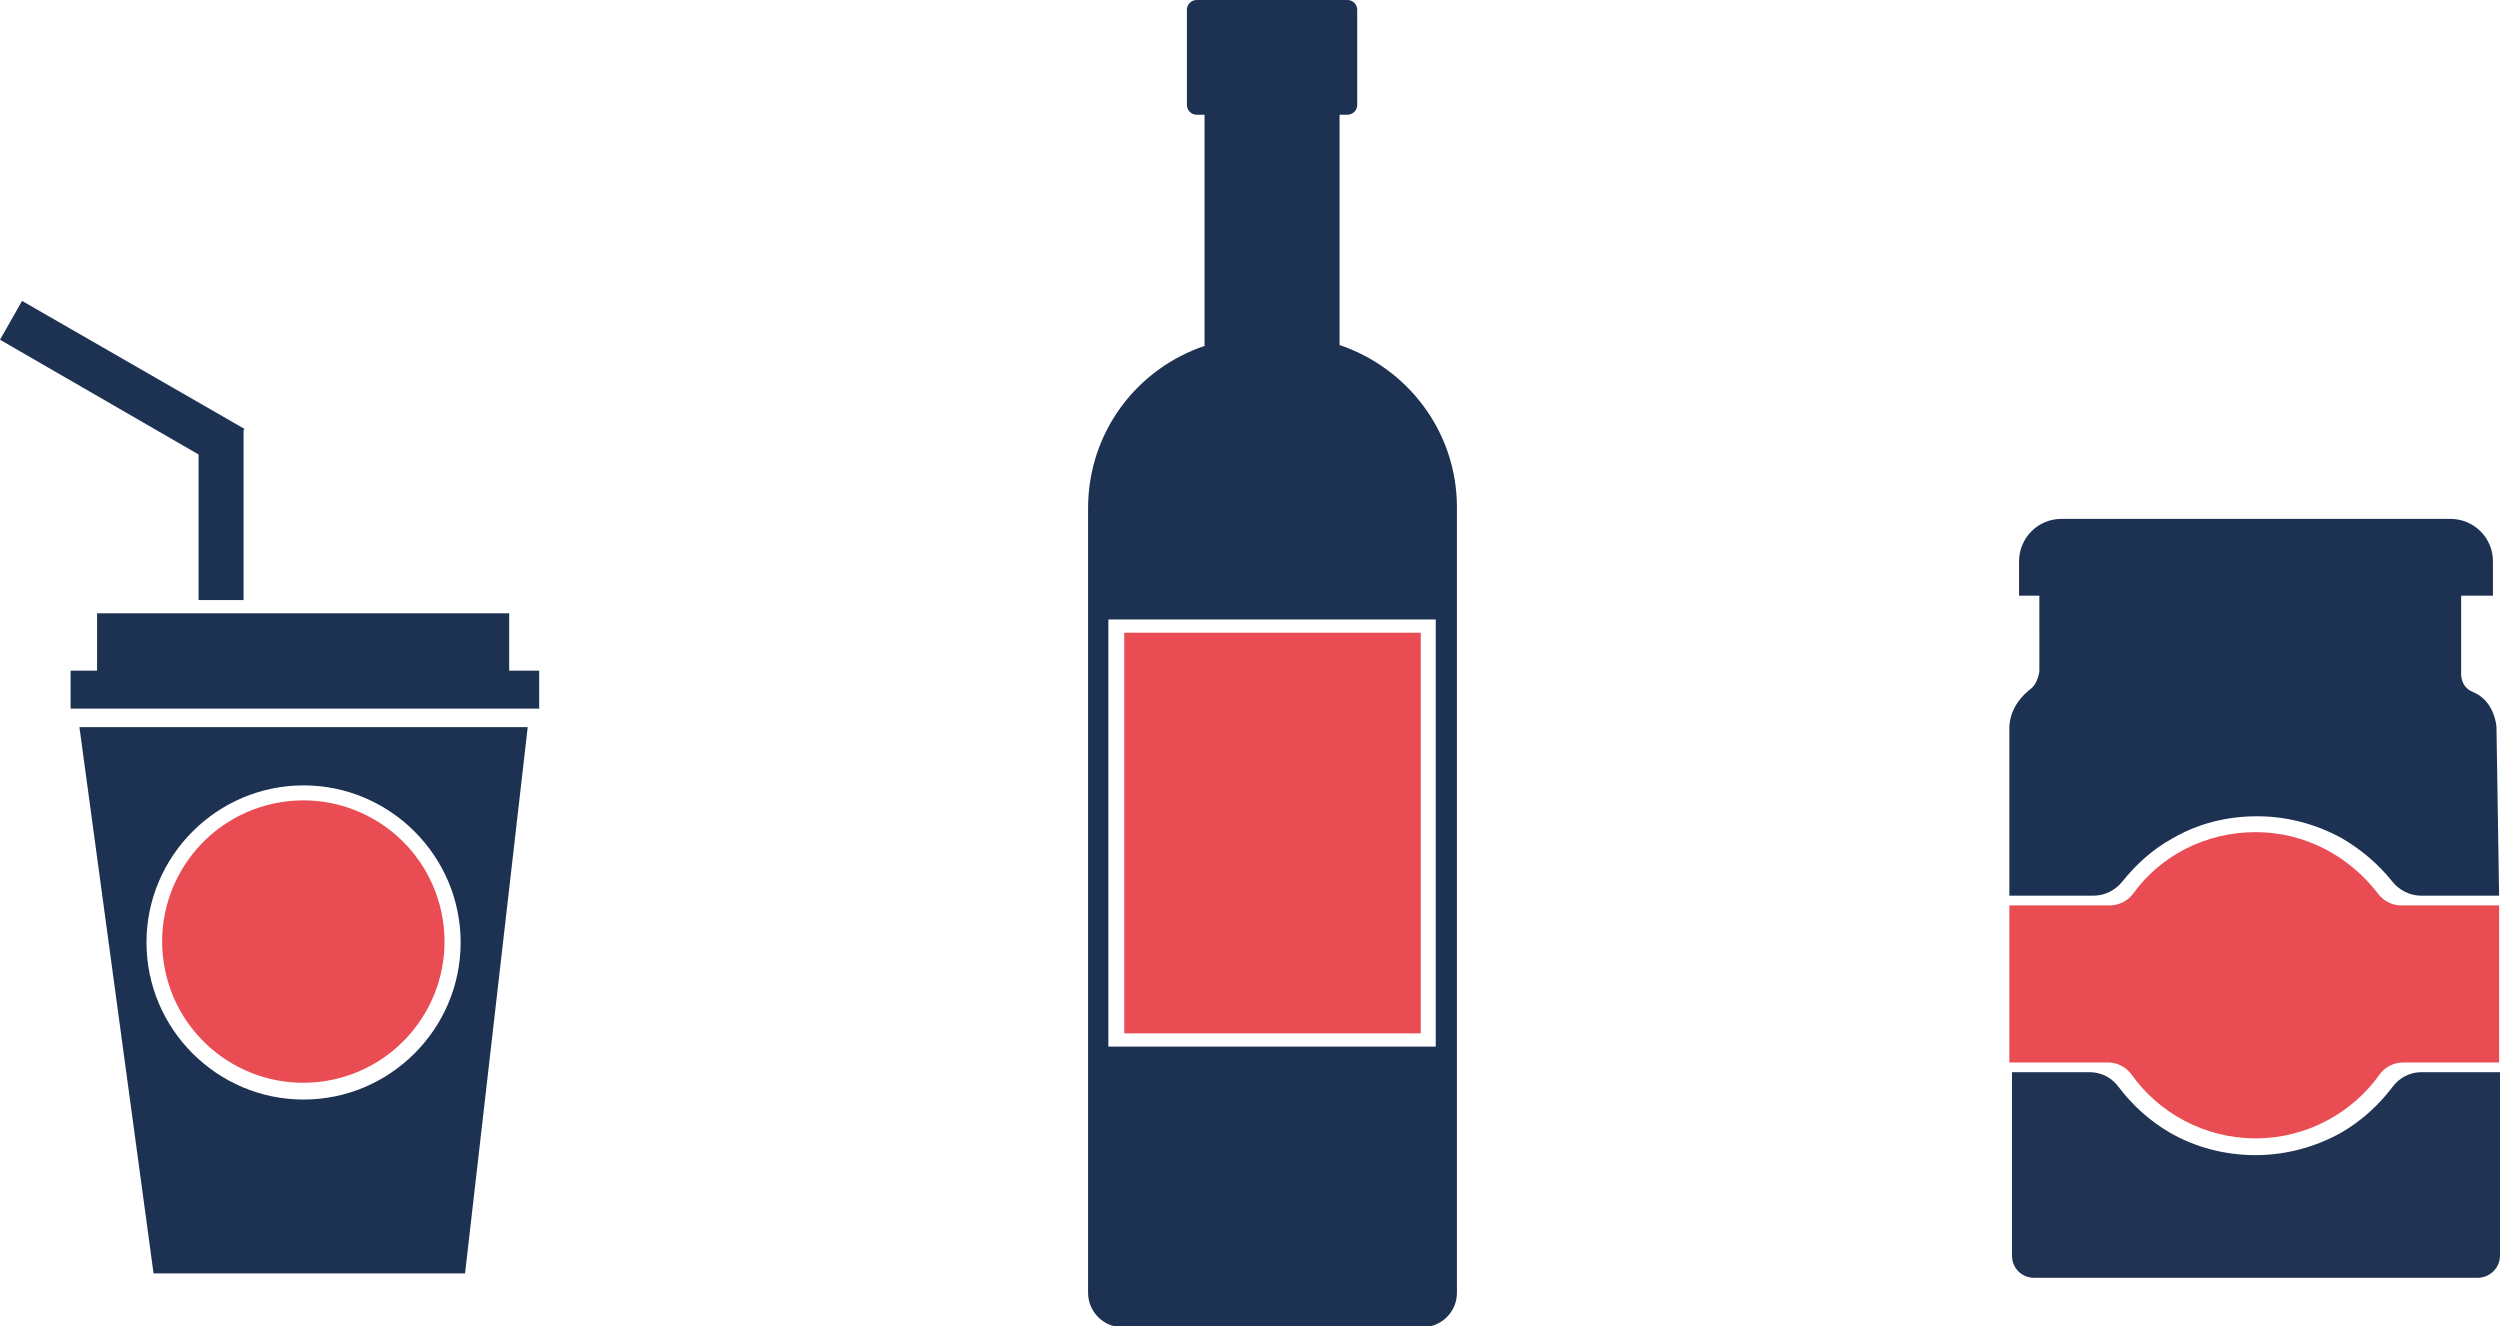 <?xml version="1.0" encoding="UTF-8"?>
<!-- Generator: Adobe Illustrator 28.0.0, SVG Export Plug-In . SVG Version: 6.00 Build 0)  -->
<svg xmlns="http://www.w3.org/2000/svg" xmlns:xlink="http://www.w3.org/1999/xlink" version="1.1" x="0px" y="0px" viewBox="0 0 283.3 150.3" style="enable-background:new 0 0 283.3 150.3;" xml:space="preserve">
<style type="text/css">
	.st0{fill:#E94C52;}
	.st1{fill:#1D3152;}
	.st2{fill:#203352;}
	.st3{fill:#FFFFFF;}
</style>
<g id="B-bX_Crosshair">
</g>
<g id="Layer_1">
	<g>
		<ellipse transform="matrix(0.987 -0.16 0.16 0.987 -16.652 6.891)" class="st0" cx="34.4" cy="106.7" rx="16" ry="16"></ellipse>
		<path class="st1" d="M17.4,144.3h35.3l7.1-61.9H9L17.4,144.3z M34.4,89c9.8,0,17.8,8,17.8,17.8s-8,17.8-17.8,17.8    c-9.8,0-17.8-8-17.8-17.8S24.6,89,34.4,89z"></path>
		<polygon class="st1" points="57.7,76 57.7,69.5 11,69.5 11,76 8,76 8,80.3 61.1,80.3 61.1,76   "></polygon>
		<polygon class="st1" points="22.5,68 27.6,68 27.6,48.8 27.6,48.8 27.7,48.6 2.5,34.1 0,38.5 22.5,51.5   "></polygon>
	</g>
	<g>
		<path class="st1" d="M151.8,39.1V13h0.9c0.6,0,1.1-0.5,1.1-1.1V1.1c0-0.6-0.5-1.1-1.1-1.1h-17.1c-0.6,0-1.1,0.5-1.1,1.1v10.8    c0,0.6,0.5,1.1,1.1,1.1h0.9v26.2c-7.7,2.6-13.2,9.8-13.2,18.4v88.9c0,2.1,1.7,3.9,3.9,3.9h34c2.1,0,3.9-1.7,3.9-3.9V57.5    C165.1,48.9,159.5,41.7,151.8,39.1z M162.7,118.6h-37.1V70.2h37.1V118.6z"></path>
		<rect x="127.4" y="71.7" class="st0" width="33.6" height="45.4"></rect>
	</g>
	<g>
		<path class="st1" d="M282.9,82.4c0-0.1-0.2-3-2.7-4c-1.5-0.6-1.3-2.3-1.3-2.3l0-8.6h3.6v-3.9c0-2.7-2.2-4.8-4.8-4.8h-44.1    c-2.7,0-4.8,2.2-4.8,4.8v3.9h2.3V76c0,0.4-0.3,1.5-0.9,2c-2.5,1.9-2.5,4.1-2.5,4.5v16.4l0,2.6h9.5c1.3,0,2.5-0.6,3.3-1.6    c1.6-2,3.5-3.7,5.7-4.9c2.9-1.7,6.2-2.5,9.6-2.5c3.4,0,6.7,0.9,9.6,2.5c2.2,1.3,4.1,2.9,5.7,4.9c0.8,1,2,1.6,3.3,1.6h8.8    L282.9,82.4L282.9,82.4z"></path>
		<path class="st2" d="M280.8,144.8h-50.3c-1.4,0-2.5-1.1-2.5-2.5v-20.8h8.8c1.3,0,2.5,0.6,3.3,1.7c1.6,2.1,3.5,3.8,5.7,5.1    c2.9,1.7,6.3,2.6,9.8,2.6c3.4,0,6.8-0.9,9.8-2.6c2.2-1.3,4.1-3,5.7-5.1c0.8-1.1,2-1.7,3.3-1.7h8.9v20.8    C283.3,143.7,282.1,144.8,280.8,144.8z"></path>
		<path class="st0" d="M283.2,102.6h-11.1c-1,0-2-0.5-2.6-1.3c-3.2-4.2-8.2-7-13.9-7c-5.7,0-10.8,2.7-13.9,7    c-0.6,0.8-1.6,1.3-2.6,1.3h-11.4v17.8h11.2c1,0,2,0.5,2.6,1.3c3.1,4.4,8.3,7.3,14.1,7.3s11-2.9,14.1-7.3c0.6-0.8,1.6-1.3,2.6-1.3    h10.9V102.6z"></path>
	</g>
</g>
</svg>
